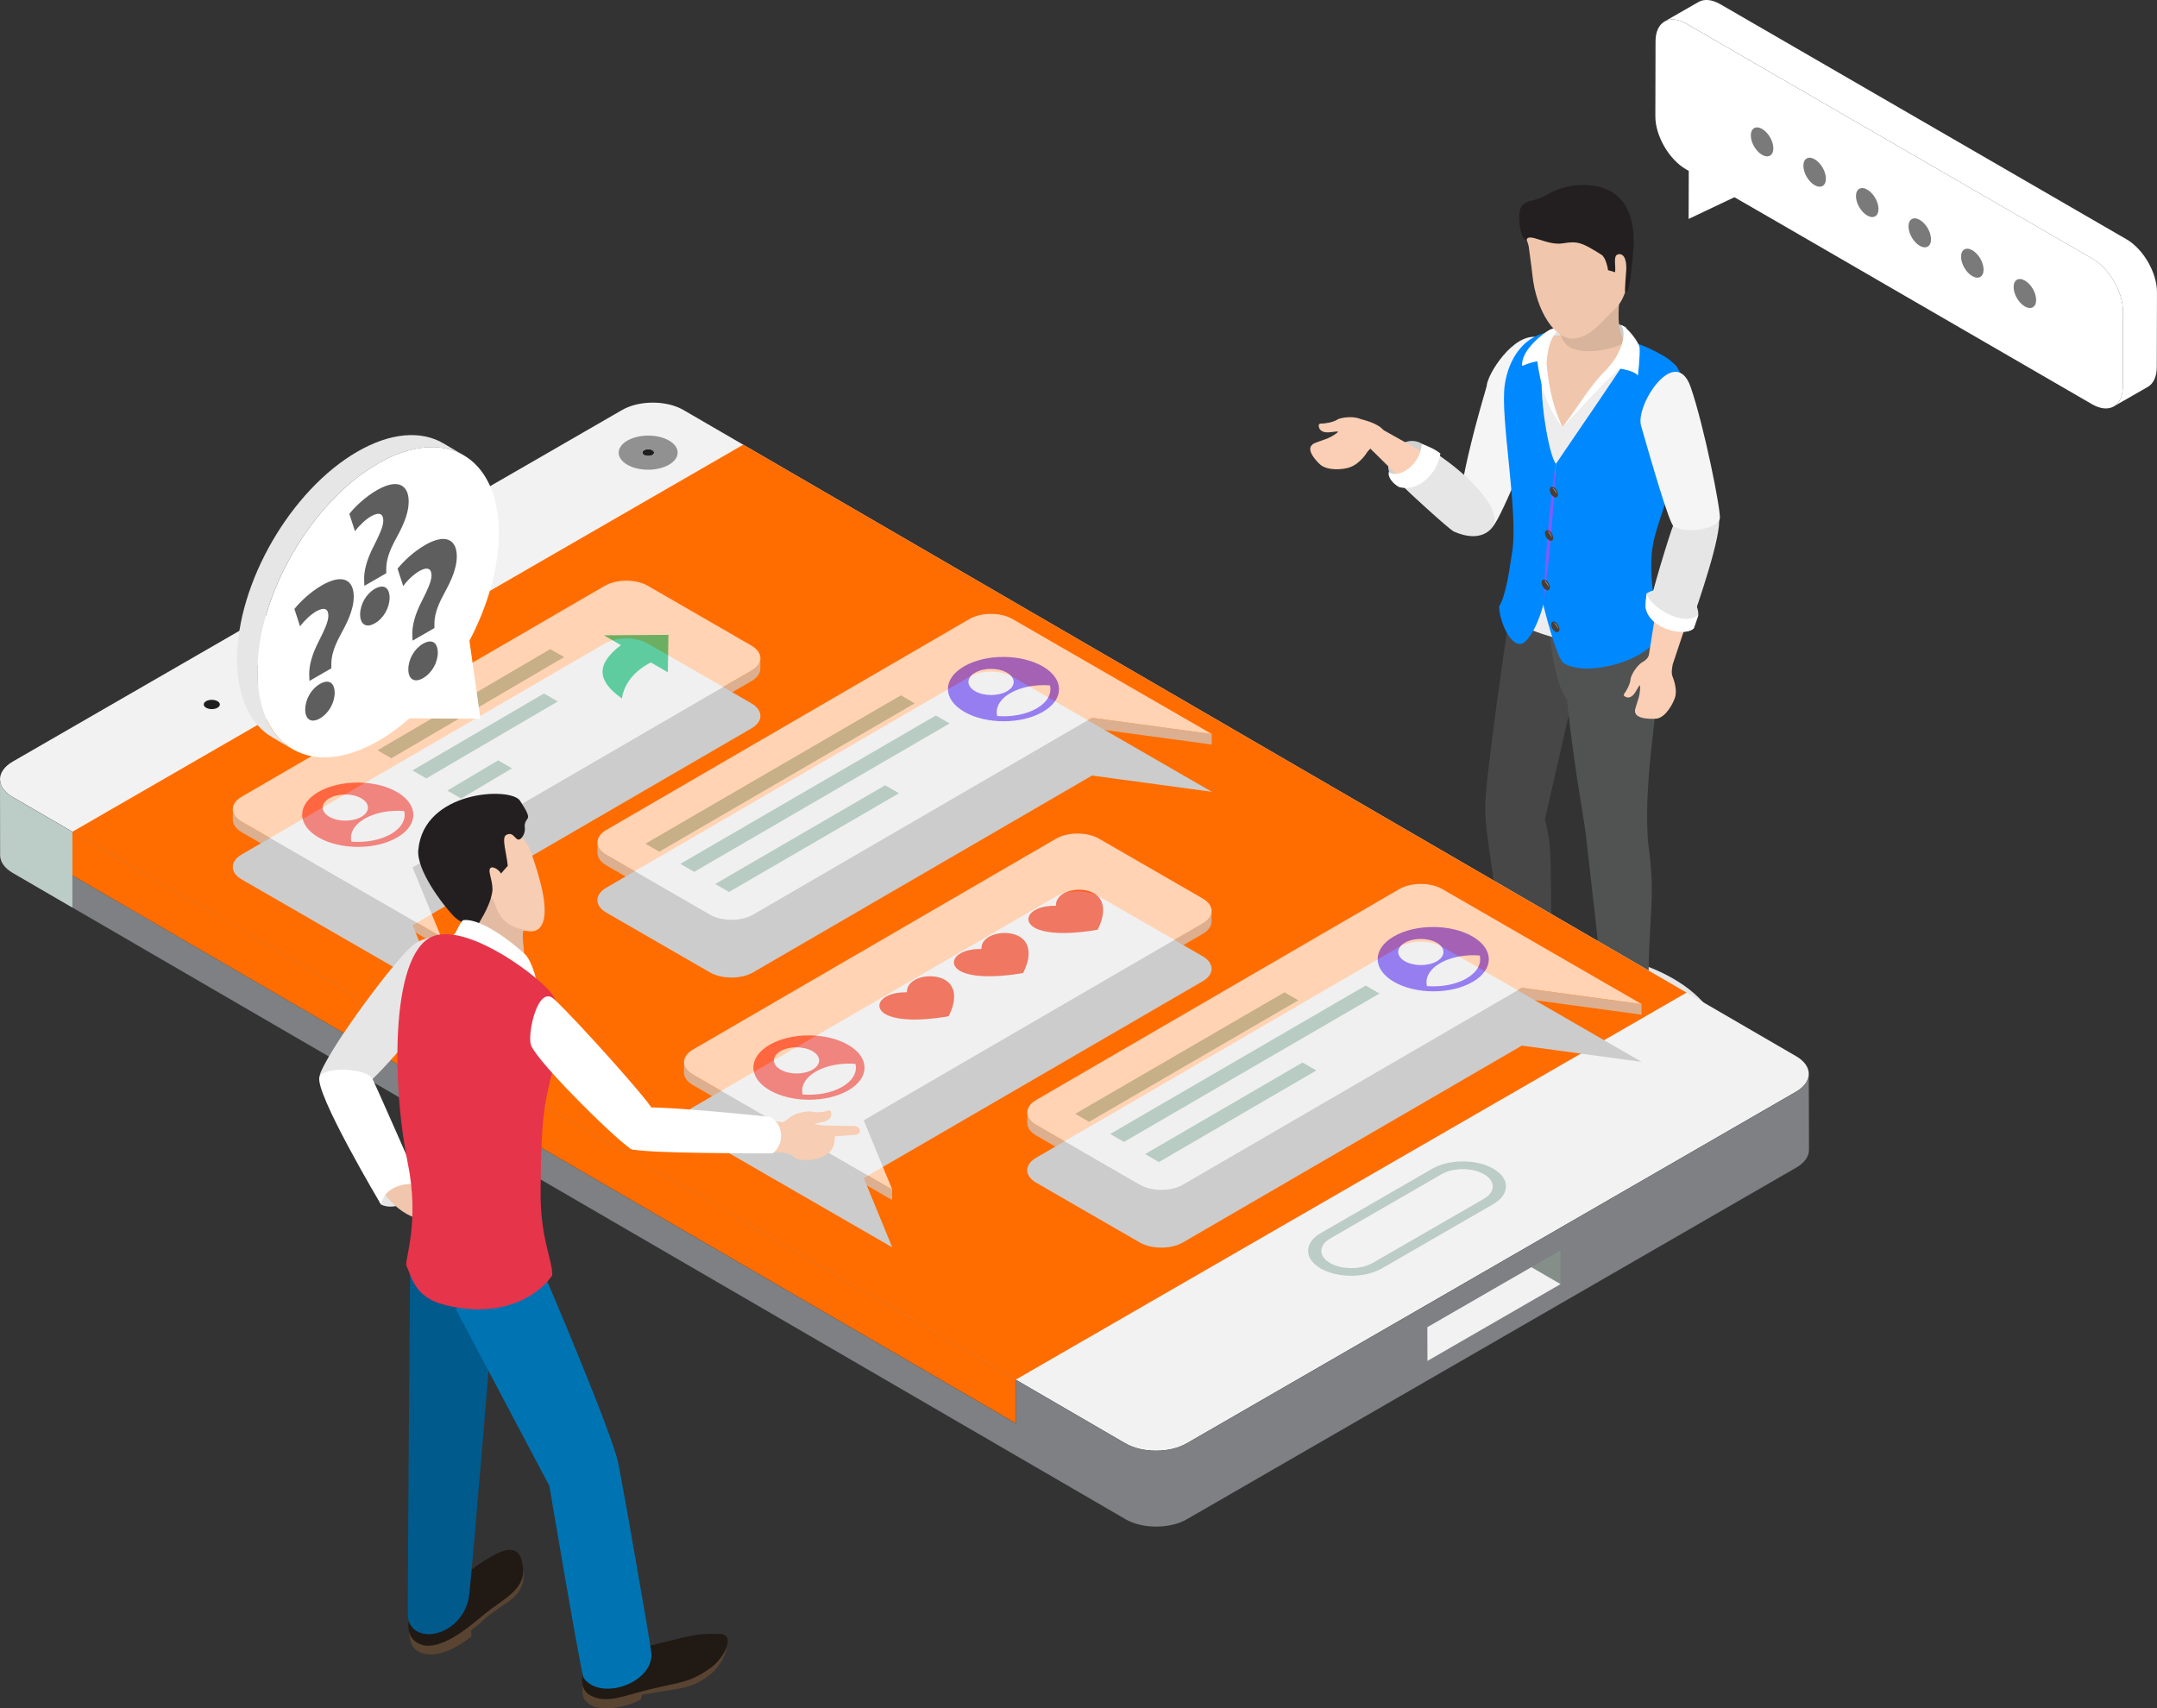 <svg width="563" height="446" viewBox="0 0 563 446" fill="none" xmlns="http://www.w3.org/2000/svg">
<rect x="0" y="0" width="563" height="446" fill="#333333" stroke="none"/>
<g clip-path="url(#clip0_71_17201)">
<g style="mix-blend-mode:multiply">
<path d="M436.709 255.475C453.419 265.124 453.508 280.761 436.912 290.41C420.304 300.058 393.293 300.058 376.582 290.41C359.872 280.761 359.783 265.124 376.392 255.475C393 245.826 419.999 245.826 436.709 255.475Z" fill="#E6E6E6"/>
</g>
<path d="M381.299 128.259C382.8 119.792 384.949 111.376 388.027 100.863C388.141 97.697 395.097 86.739 401.367 88.036C406.721 89.142 406.187 96.299 404.61 101.524C401.532 111.656 391.994 134.958 389.654 137.437C388.675 138.467 379.888 136.268 381.312 128.246L381.299 128.259Z" fill="#F5F5F5"/>
<path d="M362.566 123.186C367.004 128.17 374.037 134.145 375.194 134.679C378.424 136.191 382.048 136.687 384.719 134.17C387.809 131.259 384.541 126.746 381.362 123.936C375.194 118.495 376.262 119.08 372.536 117.059C372.078 116.614 371.633 116.118 371.163 115.851C366.305 113.004 361.116 119.029 362.591 123.186H362.566Z" fill="#D1D1D1"/>
<path d="M361.013 112.241L379.885 122.793L372.382 131.628L357.516 116.958L361.013 112.241Z" fill="#FACFB5"/>
<path d="M362.477 123.022C366.915 128.005 378.373 138.29 379.505 138.786C382.799 140.235 386.69 140.743 389.221 138.036C393.239 133.713 382.659 124.433 381.857 123.734C378.437 120.759 375.537 118.699 372.51 117.072C371.76 123.696 365.452 126.213 362.489 123.022H362.477Z" fill="#E6E6E6"/>
<path d="M365.207 127.166C370.599 128.564 375.393 123.009 375.953 118.432C375.152 117.568 372.29 116.258 371.12 115.89C370.434 122.551 363.973 125.005 362.536 123.123C362.091 124.331 363.325 126.136 365.207 127.179V127.166Z" fill="white"/>
<path d="M402.58 264.882C400.66 266.153 393.131 266.026 393.131 266.026L391.109 263.395L402.58 264.882Z" fill="black"/>
<path d="M398.823 267.641L396.852 266.712L397.64 265.581L399.497 266.14L398.823 267.641Z" fill="#636363"/>
<path d="M398.803 267.653C398.803 267.653 405.479 264.106 406.56 262.072C406.815 261.589 406.471 258.437 406.471 258.437L398.18 264.806L398.816 267.641L398.803 267.653Z" fill="#DEDEDE"/>
<path d="M375.62 270.514C375.493 268.047 380.007 266.433 384.763 263.458C387.574 261.704 389.532 258.551 392.419 257.102C400.189 253.186 403.432 249.334 405.658 253.835C407.883 258.335 406.637 261.767 398.867 265.67C395.37 267.437 392.432 271.48 388.019 273.272C383.288 275.192 375.76 273.222 375.62 270.501V270.514Z" fill="#DEDEDE"/>
<path d="M375.503 269.916C374.409 267.818 379.432 265.619 384.761 262.441C387.431 260.839 391.615 257.229 392.734 254.801C396.371 246.906 403.315 248.737 405.541 253.237C407.766 257.737 406.431 260.928 398.661 264.844C395.163 266.611 391.526 270.997 387.05 272.611C382.866 274.111 376.8 272.395 375.503 269.916Z" fill="#3B3B3B"/>
<path d="M391.618 255.627C391.644 257.293 392.776 254.61 394.747 255.767C399.528 258.589 405.658 258.818 405.989 253.835C403.674 235.528 406.103 222.917 403.216 214.019L415.31 161.032L394.2 159.062C394.2 159.062 387.422 203.95 387.638 211.412C387.918 221.544 391.326 231.181 391.618 255.627Z" fill="#474747"/>
<path d="M418.43 269.472C418.697 268.951 418.57 262.213 418.57 262.213C418.57 262.213 430.218 256.632 431.198 267.501C431.376 269.472 429.201 270.667 427.777 272.523C426.823 272.307 418.43 269.472 418.43 269.472Z" fill="#636363"/>
<path d="M427.227 262.11C428.791 263.013 430.902 264.208 431.207 267.501C431.385 269.471 429.21 270.666 427.786 272.522C427.786 272.522 427.773 272.522 427.761 272.509L427.227 262.11Z" fill="#DEDEDE"/>
<path d="M411.328 281.866C412.269 283.887 420.675 284.523 424.732 280.175C426.271 278.522 425.978 275.853 426.945 272.903C428.801 267.259 431.358 268.327 431.09 265.378C430.111 254.495 419.047 259.911 419.047 259.911C419.047 259.911 417.47 266.14 414.889 272.192C412.778 277.162 410.069 279.196 411.315 281.879L411.328 281.866Z" fill="#DEDEDE"/>
<path d="M411.651 281.612C414.233 282.997 421.265 282.387 424.661 278.751C426.2 277.099 425.907 274.429 426.874 271.48C428.73 265.835 431.286 266.903 431.019 263.954C430.04 253.072 418.976 258.487 418.976 258.487C418.976 258.487 417.399 264.716 414.818 270.768C412.707 275.738 409.209 280.328 411.638 281.624L411.651 281.612Z" fill="#3B3B3B"/>
<path d="M418.273 260.725C416.811 240.792 415.87 235.808 413.988 218.493C413.428 213.37 411.037 201.802 408.952 182.491C405.442 178.143 403.878 163.409 404.755 160.93C406.472 156.023 429.528 160.511 431.397 165.087C435.874 176.033 428.574 196.907 430.151 219.79C432.44 235.77 429.96 238.783 430.329 261.017C427.239 264.132 423.437 259.047 418.273 260.725Z" fill="#515252"/>
<path d="M424.436 90.044H405.195V86.65C411.719 83.383 418.04 82.353 424.347 85.404C424.983 87.031 425.212 89.523 424.436 90.044Z" fill="#CCCCCC"/>
<path d="M429.654 150.735L431.561 97.418C429.31 95.587 429.819 90.807 427.161 89.727C420.548 87.031 411.773 86.256 404.881 86.574C402.63 86.675 400.341 91.494 398.128 93.019L396.945 150.722H429.654V150.735Z" fill="#F0C7AD"/>
<path d="M392.405 157.308C393.575 153.24 395.965 149.324 396.105 144.455C396.309 136.98 395.864 128.577 395.533 121.496C395.139 112.839 392.748 105.097 393.46 100.444C393.893 97.583 395.94 88.786 404.6 87.299C404.168 87.846 403.825 88.532 403.558 89.346C401.51 95.651 405.249 108.631 407.284 110.868L407.881 111.529L408.377 110.792C409.446 109.19 414.304 104.219 418.602 99.821C424.35 93.935 426.626 91.545 427.415 90.413C430.302 91.469 435.401 93.998 437.004 95.181C442.129 98.982 429.78 123.53 429.208 130.281C428.61 137.145 429.513 156.875 428.509 163.194C426.843 173.707 390.103 165.279 392.417 157.295L392.405 157.308Z" fill="#EDEDED"/>
<path d="M435.616 93.846C433.759 92.473 429.804 90.49 427.095 89.587C426.93 90.858 408.338 117.733 406.125 121.076L402.742 157.6C402.742 157.6 406.239 171.94 408.122 173.122C415.027 177.495 434.395 170.974 433.034 163.804C431.763 157.104 429.804 147.837 431.941 139.891C433.632 133.586 438.439 122.055 439.317 111.847C439.902 105.058 441.097 97.901 435.616 93.846Z" fill="#0088FF"/>
<path d="M402.668 93.642C403.215 89.574 405.135 86.853 407.246 86.408C397.314 86.383 393.664 94.455 392.774 100.341C391.464 109.011 396.386 133.445 394.682 144.175C393.982 148.573 393.117 155.362 391.273 158.349C391.528 163.46 395.241 170.261 398.115 167.477C401.358 164.35 402.948 157.345 402.948 157.345L406.102 121.05C404.372 119.156 401.371 103.253 402.655 93.629L402.668 93.642Z" fill="#0088FF"/>
<path d="M404.102 87.604C404.102 87.604 405.615 86.014 406.785 85.506C408.921 84.578 413.334 84.006 413.334 84.006L413.41 87.4L404.102 87.604Z" fill="#E3E3E3"/>
<path d="M411.623 67.072L406.969 82.976C406.969 82.976 405.964 89.574 410.834 91.15C415.896 92.79 423.971 90.311 424.327 88.887C420.385 86.37 423.92 70.085 423.92 70.085L411.636 67.072H411.623Z" fill="#D9B49C"/>
<path d="M403.659 94.901C402.972 93.185 397.771 95.308 397.3 95.524C396.893 91.405 403.087 86.79 404.562 86.053C406.152 85.265 408.034 85.544 408.034 85.544C405.287 86.688 404.066 89.549 403.646 94.888L403.659 94.901Z" fill="white"/>
<path d="M425.555 65.115C425.809 70.81 424.766 77.802 421.485 80.701C418.064 83.726 415.648 87.693 411.146 88.341C406.047 89.078 400.922 81.324 399.955 71.611C399.777 69.806 399.256 66.374 399.04 64.517C398.862 63.03 397.526 61.746 398.76 57.805C400.375 52.631 405.932 49.44 412.507 49.148C423.838 48.639 425.046 53.737 425.555 65.128V65.115Z" fill="#F0C7AD"/>
<path d="M412.473 48.309C406.191 48.525 399.044 52.148 398.242 58.86C398.103 60.017 396.691 62.394 398.433 62.598C399.082 60.64 403.8 64.212 407.92 63.526C411.888 62.865 412.982 63.361 418.03 66.526C419.073 67.174 419.633 69.869 419.734 70.556C420.205 70.67 420.815 70.81 421.553 71.077C421.807 69.221 420.892 66.513 422.532 66.361C424.224 66.208 424.605 68.611 424.452 70.734C424.351 72.17 424.058 75.628 424.16 76.213C425.47 76.658 425.788 70.111 426.169 66.971C427.479 56.038 423.778 47.915 412.473 48.309Z" fill="#231F20"/>
<path d="M407.434 60.894L397.642 62.064C396.65 60.678 396.307 56.928 396.676 54.996C397.248 51.983 400.987 52.657 403.683 50.966L407.422 60.894H407.434Z" fill="#231F20"/>
<path d="M427.513 98.04C426.508 96.629 421.243 95.65 419.438 96.299C423.482 92.104 424.652 86.802 423.1 84.832C424.842 85.391 427.894 89.536 427.958 90.807C428.085 93.222 427.513 98.04 427.513 98.04Z" fill="white"/>
<path d="M423.164 95.841C417.632 100.659 412.355 106.965 407.789 111.541C411.464 107.016 414.771 100.774 419.514 96.273C420.176 95.968 422.185 95.638 423.164 95.841Z" fill="white"/>
<path d="M401.164 93.757C402.181 101.334 403.987 106.673 407.955 111.809C405.513 106.724 404.254 101.486 403.644 94.71C403.224 94.113 402.118 94.087 401.164 93.757Z" fill="white"/>
<path d="M405.974 121.61C405.949 123.085 405.86 124.547 405.809 126.009L405.554 130.408C405.376 133.344 405.135 136.268 404.893 139.192C404.626 142.116 404.359 145.04 404.028 147.951L403.52 152.324C403.316 153.774 403.151 155.235 402.922 156.685C402.947 155.21 403.036 153.748 403.087 152.286L403.342 147.888C403.52 144.951 403.761 142.027 404.003 139.103C404.27 136.179 404.537 133.255 404.868 130.344L405.376 125.971C405.58 124.522 405.745 123.06 405.974 121.61Z" fill="#7F5CFF"/>
<path d="M405.581 127.242C406.179 127.585 406.649 128.411 406.649 129.098C406.649 129.772 406.166 130.051 405.568 129.708C404.971 129.365 404.5 128.538 404.5 127.852C404.5 127.165 404.983 126.899 405.581 127.229V127.242Z" fill="#4A3D35"/>
<g style="mix-blend-mode:screen">
<path d="M405.133 127.356C405.476 127.471 405.73 127.725 405.947 128.018C406.137 128.31 406.29 128.64 406.315 128.996C406.01 128.373 405.654 127.827 405.133 127.356Z" fill="#A8A8A8"/>
</g>
<path d="M404.331 138.569C404.929 138.912 405.399 139.738 405.399 140.425C405.399 141.099 404.916 141.378 404.318 141.035C403.721 140.692 403.25 139.866 403.25 139.179C403.25 138.493 403.733 138.226 404.331 138.556V138.569Z" fill="#4A3D35"/>
<g style="mix-blend-mode:screen">
<path d="M403.883 138.684C404.226 138.798 404.481 139.052 404.697 139.345C404.887 139.637 405.04 139.968 405.065 140.324C404.76 139.701 404.404 139.154 403.883 138.684Z" fill="#A8A8A8"/>
</g>
<path d="M403.456 151.46C404.054 151.803 404.524 152.629 404.524 153.316C404.524 153.989 404.041 154.269 403.443 153.926C402.846 153.583 402.375 152.756 402.375 152.07C402.375 151.383 402.858 151.116 403.456 151.447V151.46Z" fill="#4A3D35"/>
<g style="mix-blend-mode:screen">
<path d="M403.023 151.574C403.367 151.689 403.621 151.943 403.837 152.235C404.028 152.528 404.181 152.858 404.206 153.214C403.901 152.591 403.545 152.045 403.023 151.574Z" fill="#A8A8A8"/>
</g>
<path d="M405.948 162.418C406.546 162.761 407.016 163.587 407.016 164.274C407.016 164.947 406.533 165.227 405.935 164.884C405.338 164.541 404.867 163.714 404.867 163.028C404.867 162.341 405.35 162.074 405.948 162.405V162.418Z" fill="#4A3D35"/>
<g style="mix-blend-mode:screen">
<path d="M405.516 162.545C405.859 162.659 406.113 162.914 406.33 163.206C406.52 163.498 406.673 163.829 406.698 164.185C406.393 163.562 406.037 163.015 405.516 162.545Z" fill="#A8A8A8"/>
</g>
<path d="M430.117 172.613L433.551 151.065L443.114 153.888L436.285 174.381L430.117 172.613Z" fill="#FACFB5"/>
<path d="M429.752 154.969C429.599 156.482 429.51 157.753 429.536 158.63C430.566 164.389 440.014 166.334 442.113 163.982C442.507 162.8 442.901 161.694 443.27 160.626C443.512 154.219 433.351 152.363 429.752 154.956V154.969Z" fill="#E6E6E6"/>
<path d="M441.197 163.499C443.321 157.168 449.425 139.79 448.662 135.022C448.472 133.815 439.913 131.272 436.645 137.4C436.161 138.302 430.426 156.812 430.477 158.935C431.354 163.842 439.417 165.507 441.197 163.512V163.499Z" fill="#E6E6E6"/>
<path d="M429.752 154.969C429.599 156.482 429.51 157.753 429.536 158.63C430.566 164.389 440.014 166.334 442.113 163.982C442.507 162.8 442.901 161.694 443.27 160.626C439.15 163.766 430.616 158.325 429.752 154.956V154.969Z" fill="white"/>
<path d="M428.343 111.186C426.741 105.707 437.347 89.587 441.315 101.13C444.799 111.275 449.123 132.937 448.907 135.289C448.691 137.705 441.162 139.586 436.927 137.527C435.656 136.904 430.251 117.72 428.343 111.186Z" fill="#F5F5F5"/>
<path d="M426.318 181.385C427.056 180.635 427.653 179.046 428.022 178.919C428.124 178.944 428.2 180.508 427.641 182.377C426.979 184.589 426.661 185.301 426.763 185.708C426.763 188.009 432.092 187.703 432.689 187.551C434.902 186.966 436.619 183.801 437.178 182.148C437.814 180.292 437.013 177.762 436.53 176.542C436.212 175.741 436.39 174.762 436.492 174.101C436.886 171.469 431.201 168.698 430.756 170.173C430.337 171.507 429.828 172.194 428.823 172.779C426.929 173.859 425.631 176.631 425.606 177.215C425.555 178.487 424.487 180.444 423.927 181.131C423.775 181.309 423.8 181.589 423.991 181.728C424.563 182.173 425.402 182.351 426.331 181.398L426.318 181.385Z" fill="#FACFB5"/>
<path d="M346.009 112.851C347.128 113.004 348.909 112.483 349.252 112.711C349.29 112.813 347.993 113.906 346.022 114.631C343.682 115.495 342.856 115.686 342.576 116.042C340.592 117.542 344.191 120.975 344.725 121.394C346.671 122.92 350.46 122.615 352.266 122.017C354.288 121.356 356.043 119.347 356.781 118.14C357.264 117.339 359.362 115.597 359.973 115.216C361.003 114.555 361.982 113.436 361.105 112.317C359.591 110.36 355.484 109.546 355.089 109.381C352.928 108.453 349.685 109.126 349.163 109.482C348.031 110.271 345.653 110.626 344.687 110.588C344.432 110.588 344.204 110.779 344.204 111.033C344.204 111.821 344.598 112.661 346.009 112.851Z" fill="#FACFB5"/>
<path d="M452.807 51.436L454.625 50.393L442.595 43.452L440.789 44.495L452.807 51.436Z" fill="#E6E6E6"/>
<path d="M554.996 62.445L449.011 1.094C446.786 -0.19 444.764 -0.318 443.301 0.534L434.438 5.619C435.9 4.768 437.909 4.895 440.147 6.179L546.145 67.53C550.57 70.085 554.144 76.276 554.131 81.362L554.08 100.952C554.08 103.482 553.177 105.261 551.74 106.088L560.604 101.003C562.041 100.164 562.931 98.384 562.944 95.867L562.995 76.276C563.008 71.191 559.434 65 555.009 62.445H554.996Z" fill="white"/>
<path d="M546.148 67.53L440.151 6.191C435.725 3.636 432.126 5.682 432.113 10.768L432.063 30.358C432.05 35.443 435.623 41.634 440.049 44.189L440.786 44.609L440.748 57.156L452.702 51.486L464.682 58.402L546.046 105.528C550.472 108.083 554.071 106.037 554.083 100.952L554.134 81.361C554.147 76.276 550.573 70.085 546.148 67.53Z" fill="white"/>
<path d="M459.935 33.664C461.563 34.604 462.872 36.867 462.86 38.736C462.86 40.605 461.537 41.355 459.909 40.414C458.282 39.473 456.972 37.211 456.984 35.342C456.984 33.473 458.307 32.723 459.935 33.664Z" fill="#7A7A7A"/>
<path d="M473.654 41.584C475.281 42.524 476.591 44.787 476.579 46.656C476.579 48.525 475.256 49.275 473.628 48.334C472 47.393 470.69 45.13 470.703 43.262C470.703 41.393 472.026 40.643 473.654 41.584Z" fill="#7A7A7A"/>
<path d="M487.38 49.504C489.008 50.444 490.318 52.707 490.305 54.576C490.305 56.445 488.983 57.195 487.355 56.254C485.727 55.313 484.417 53.05 484.43 51.182C484.43 49.313 485.752 48.563 487.38 49.504Z" fill="#7A7A7A"/>
<path d="M501.091 57.411C502.719 58.352 504.029 60.614 504.016 62.483C504.016 64.352 502.693 65.102 501.066 64.161C499.438 63.22 498.128 60.958 498.141 59.089C498.141 57.22 499.463 56.47 501.091 57.411Z" fill="#7A7A7A"/>
<path d="M514.81 65.331C516.438 66.271 517.747 68.534 517.735 70.403C517.735 72.272 516.412 73.022 514.784 72.081C513.157 71.14 511.847 68.877 511.859 67.009C511.859 65.14 513.182 64.39 514.81 65.331Z" fill="#7A7A7A"/>
<path d="M528.529 73.251C530.156 74.191 531.466 76.454 531.454 78.323C531.454 80.192 530.131 80.942 528.503 80.001C526.875 79.06 525.565 76.797 525.578 74.929C525.578 73.06 526.901 72.31 528.529 73.251Z" fill="#7A7A7A"/>
<path d="M3.335 198.815C-1.09 201.37 -1.116 205.514 3.284 208.069L293.743 376.805C298.144 379.36 305.303 379.36 309.729 376.805L468.782 285.007C473.208 282.451 473.233 278.307 468.833 275.752L178.374 107.029C173.974 104.473 166.814 104.473 162.388 107.029L3.335 198.815Z" fill="#F2F2F2"/>
<path d="M168.109 117.53C167.512 117.873 167.499 118.445 168.109 118.788C168.707 119.132 169.686 119.132 170.297 118.788C170.894 118.445 170.894 117.873 170.297 117.53C169.699 117.187 168.732 117.187 168.122 117.53H168.109Z" fill="#1F1F1F"/>
<path d="M163.759 115.012C160.745 116.754 160.72 119.576 163.721 121.318C166.722 123.059 171.593 123.059 174.607 121.318C177.621 119.576 177.634 116.754 174.645 115.025C171.644 113.283 166.786 113.283 163.772 115.025L163.759 115.012ZM170.27 118.788C169.673 119.131 168.693 119.131 168.083 118.788C167.485 118.445 167.498 117.873 168.083 117.529C168.681 117.186 169.66 117.186 170.258 117.529C170.855 117.873 170.855 118.445 170.258 118.788H170.27Z" fill="#919191"/>
<path d="M65.041 174.877C63.413 175.817 63.401 177.343 65.016 178.284C66.631 179.224 69.263 179.224 70.891 178.284L126.681 146.082C128.309 145.142 128.309 143.616 126.694 142.675C125.079 141.735 122.446 141.735 120.819 142.675L65.029 174.877H65.041Z" fill="#919191"/>
<path d="M53.8 183.051C52.973 183.521 52.973 184.297 53.8 184.767C54.626 185.238 55.949 185.25 56.763 184.767C57.589 184.297 57.589 183.521 56.763 183.051C55.949 182.581 54.614 182.581 53.8 183.051Z" fill="#1F1F1F"/>
<path d="M347.196 323.31C344.131 325.077 344.106 327.95 347.158 329.717C350.21 331.484 355.169 331.484 358.234 329.717L387.306 312.937C390.37 311.17 390.383 308.296 387.331 306.517C384.279 304.75 379.319 304.75 376.254 306.517L347.183 323.297L347.196 323.31Z" fill="#F2F2F2"/>
<path d="M18.891 217.146L265.12 360.177L440.222 259.136L193.993 116.093L18.891 217.146Z" fill="#FF6D00"/>
<path d="M344.755 321.899C340.342 324.455 340.317 328.599 344.704 331.142C349.092 333.684 356.264 333.697 360.677 331.142L389.748 314.361C394.161 311.805 394.187 307.661 389.799 305.119C385.412 302.563 378.24 302.563 373.827 305.119L344.755 321.899ZM358.235 329.73C355.171 331.497 350.198 331.497 347.159 329.73C344.107 327.963 344.132 325.09 347.197 323.323L376.268 306.542C379.333 304.775 384.293 304.775 387.345 306.542C390.397 308.309 390.384 311.183 387.307 312.962L358.235 329.743V329.73Z" fill="#BCCCC6"/>
<path d="M472.123 280.367C472.123 282.058 471.017 283.736 468.792 285.033L309.738 376.831C305.313 379.386 298.153 379.386 293.753 376.831L265.127 360.203V371.581L18.91 228.525V217.147L3.281 208.07C1.094 206.811 0 205.146 0 203.48L0.051 223.274C0.051 224.94 1.145 226.605 3.332 227.876L18.898 236.928L265.114 379.958L293.791 396.625C298.191 399.18 305.351 399.18 309.777 396.625L468.83 304.826C471.055 303.542 472.174 301.851 472.162 300.161L472.111 280.367H472.123Z" fill="#7E8083"/>
<path d="M407.295 326.425L407.321 335.235L399.703 330.811L407.295 326.425Z" fill="#848F8A"/>
<path d="M399.706 330.811L407.323 335.235L372.58 355.283L372.555 346.473L399.706 330.811Z" fill="#F2F2F2"/>
<path d="M265.13 360.19L18.914 217.159V228.524L265.13 371.555V360.19Z" fill="#FF6D00"/>
<path d="M3.281 208.082C1.094 206.811 0 205.146 0 203.48L0.051 223.274C0.051 224.94 1.145 226.605 3.332 227.876L18.898 236.928V217.172L3.268 208.095L3.281 208.082Z" fill="#BCCCC6"/>
<g style="mix-blend-mode:multiply">
<path d="M196.125 183.623C199.241 185.415 199.254 188.339 196.163 190.131L107.678 241.529L115.105 259.606L90.726 245.533C90.535 245.419 90.332 245.305 90.128 245.19L63.104 229.592C59.989 227.799 59.976 224.888 63.066 223.083L157.859 168.011C160.95 166.219 165.986 166.219 169.089 168.011L196.113 183.61L196.125 183.623Z" fill="#CCCCCC"/>
</g>
<g opacity="0.7">
<path d="M196.165 175.054L107.68 226.452V229.198L196.153 177.8C197.692 176.91 198.455 175.741 198.455 174.571V171.825C198.455 172.995 197.692 174.164 196.153 175.054H196.165Z" fill="#CCCCCC"/>
<path d="M90.727 230.469C90.537 230.354 90.333 230.24 90.13 230.125L63.106 214.527C61.541 213.624 60.753 212.442 60.766 211.247V213.993C60.766 215.175 61.541 216.37 63.106 217.273L90.13 232.871C90.333 232.986 90.537 233.1 90.727 233.215L115.106 247.288V244.542L90.727 230.469Z" fill="#CCCCCC"/>
<path d="M196.125 168.545C199.241 170.338 199.254 173.262 196.163 175.054L107.678 226.452L115.105 244.529L90.726 230.456C90.535 230.342 90.332 230.227 90.128 230.113L63.104 214.515C59.989 212.722 59.976 209.811 63.066 208.006L157.859 152.934C160.95 151.142 165.986 151.142 169.089 152.934L196.113 168.533L196.125 168.545Z" fill="white"/>
<path d="M157.616 165.851L162.054 168.419C155.492 173.428 155.785 177.737 162.321 182.339C162.703 179.593 164.585 175.614 169.888 172.944L174.313 175.5L174.466 165.736L157.603 165.851H157.616Z" fill="#2FCC8C"/>
<path d="M147.241 171.546L102.146 197.95L98.547 195.878L143.629 169.461L147.241 171.546Z" fill="#AFCCC0"/>
<path d="M133.633 200.582L120.369 208.464L116.758 206.392L130.022 198.497L133.633 200.582Z" fill="#AFCCC0"/>
<path d="M145.591 183.127L111.268 203.213L107.656 201.128L141.98 181.042L145.591 183.127Z" fill="#AFCCC0"/>
<path d="M103.605 206.76C109.29 210.04 109.315 215.354 103.669 218.633C98.022 221.913 88.841 221.913 83.156 218.633C77.471 215.354 77.446 210.04 83.092 206.76C88.739 203.48 97.921 203.48 103.605 206.76ZM91.727 219.727C95.403 220.019 99.256 219.345 102.066 217.718C104.877 216.078 106.021 213.853 105.5 211.73C101.825 211.438 97.971 212.112 95.161 213.739C92.35 215.379 91.206 217.604 91.727 219.727ZM85.979 213.243C88.294 214.578 92.032 214.578 94.322 213.243C96.623 211.908 96.611 209.747 94.296 208.412C91.982 207.078 88.243 207.078 85.954 208.412C83.652 209.747 83.665 211.908 85.979 213.243Z" fill="#FF655C"/>
</g>
<g style="mix-blend-mode:multiply">
<path d="M313.899 249.64C317.014 251.433 317.027 254.357 313.937 256.149L225.451 307.547L232.878 325.624L208.499 311.551C208.308 311.437 208.105 311.322 207.901 311.208L180.878 295.609C177.762 293.817 177.749 290.906 180.839 289.1L275.633 234.029C278.723 232.236 283.759 232.236 286.862 234.029L313.886 249.627L313.899 249.64Z" fill="#CCCCCC"/>
</g>
<g opacity="0.7">
<path d="M313.939 241.059L225.453 292.457V295.203L313.926 243.805C315.465 242.915 316.228 241.746 316.228 240.576V237.83C316.228 239 315.465 240.169 313.926 241.059H313.939Z" fill="#CCCCCC"/>
<path d="M208.485 296.474C208.294 296.359 208.091 296.245 207.887 296.13L180.864 280.532C179.299 279.629 178.511 278.447 178.524 277.252V279.998C178.524 281.18 179.299 282.375 180.864 283.278L207.887 298.876C208.091 298.991 208.294 299.105 208.485 299.22L232.864 313.292V310.547L208.485 296.474Z" fill="#CCCCCC"/>
<path d="M313.899 234.563C317.014 236.355 317.027 239.279 313.937 241.072L225.451 292.469L232.878 310.547L208.499 296.474C208.308 296.359 208.105 296.245 207.901 296.131L180.878 280.532C177.762 278.74 177.749 275.828 180.839 274.023L275.633 218.952C278.723 217.159 283.759 217.159 286.862 218.952L313.886 234.55L313.899 234.563Z" fill="white"/>
<path d="M246.622 255.781C246.953 255.971 247.246 256.187 247.513 256.429C250.73 259.404 247.907 264.718 247.589 265.302C246.597 265.493 237.415 267.146 232.277 265.29C231.845 265.137 231.476 264.959 231.146 264.781C227.598 262.734 230.052 258.946 236.728 259.048C236.55 255.183 243.074 253.759 246.622 255.793V255.781Z" fill="#FF5333"/>
<path d="M285.513 233.19C285.844 233.38 286.136 233.597 286.403 233.838C289.621 236.813 286.797 242.127 286.48 242.712C285.488 242.902 276.306 244.555 271.168 242.699C270.736 242.546 270.367 242.368 270.036 242.19C266.488 240.144 268.943 236.355 275.619 236.457C275.441 232.592 281.965 231.168 285.513 233.202V233.19Z" fill="#FF5333"/>
<path d="M260.93 254.763C257.865 254.967 254.292 254.916 251.723 253.988C251.29 253.835 250.922 253.657 250.591 253.479C247.043 251.433 249.497 247.644 256.174 247.746C255.996 243.881 262.52 242.457 266.068 244.491C266.398 244.682 266.691 244.898 266.958 245.14C270.175 248.115 267.352 253.429 267.034 254.013C266.538 254.102 263.995 254.573 260.93 254.776V254.763Z" fill="#FF5333"/>
<path d="M221.371 272.765C227.055 276.044 227.081 281.358 221.434 284.638C215.788 287.918 206.606 287.918 200.922 284.638C195.237 281.358 195.212 276.044 200.858 272.765C206.504 269.485 215.686 269.485 221.371 272.765ZM209.506 285.732C213.181 286.024 217.034 285.35 219.845 283.723C222.655 282.083 223.8 279.858 223.278 277.735C219.603 277.443 215.75 278.117 212.939 279.744C210.129 281.384 208.984 283.609 209.506 285.732ZM203.745 279.248C206.059 280.583 209.798 280.583 212.087 279.248C214.389 277.913 214.376 275.752 212.062 274.417C209.747 273.082 206.008 273.082 203.719 274.417C201.418 275.752 201.43 277.913 203.745 279.248Z" fill="#FF655C"/>
</g>
<g style="mix-blend-mode:multiply">
<path d="M316.281 206.709L285.035 202.463L196.55 253.86C193.459 255.653 188.423 255.653 185.308 253.86L158.284 238.262C155.168 236.469 155.155 233.558 158.246 231.753L253.039 176.681C256.129 174.889 261.165 174.889 264.268 176.681L316.269 206.696L316.281 206.709Z" fill="#CCCCCC"/>
</g>
<g opacity="0.7">
<path d="M285.037 187.386L196.551 238.783C193.461 240.576 188.425 240.576 185.309 238.783L158.285 223.185C156.721 222.282 155.933 221.1 155.945 219.905V222.651C155.945 223.833 156.721 225.028 158.285 225.931L185.309 241.529C188.425 243.322 193.461 243.322 196.551 241.529L285.037 190.132L316.283 194.378V191.632L285.037 187.386Z" fill="#CCCCCC"/>
<path d="M316.281 191.632L285.035 187.386L196.55 238.783C193.459 240.575 188.423 240.575 185.308 238.783L158.284 223.184C155.168 221.392 155.155 218.481 158.246 216.676L253.039 161.604C256.129 159.812 261.165 159.812 264.268 161.604L316.269 191.619L316.281 191.632Z" fill="white"/>
<path d="M238.756 183.61L172.068 222.346L168.469 220.261L235.145 181.525L238.756 183.61Z" fill="#AFCCC0"/>
<path d="M247.866 188.86L181.19 227.609L177.578 225.524L244.267 186.788L247.866 188.86Z" fill="#AFCCC0"/>
<path d="M234.649 207.091L190.291 232.859L186.68 230.775L231.037 205.006L234.649 207.091Z" fill="#AFCCC0"/>
<path d="M272.144 173.961C277.829 177.241 277.854 182.555 272.208 185.835C266.561 189.114 257.38 189.114 251.695 185.835C246.01 182.555 245.985 177.241 251.631 173.961C257.278 170.681 266.46 170.681 272.144 173.961ZM260.279 186.928C263.954 187.22 267.808 186.546 270.618 184.919C273.429 183.279 274.573 181.055 274.052 178.932C270.376 178.639 266.523 179.313 263.713 180.94C260.902 182.58 259.758 184.805 260.279 186.928ZM254.518 180.444C256.833 181.779 260.572 181.779 262.861 180.444C265.162 179.11 265.15 176.948 262.835 175.614C260.521 174.279 256.782 174.279 254.493 175.614C252.191 176.948 252.204 179.11 254.518 180.444Z" fill="#7F5CFF"/>
</g>
<g style="mix-blend-mode:multiply">
<path d="M428.469 277.214L397.223 272.968L308.737 324.365C305.647 326.158 300.611 326.158 297.495 324.365L270.471 308.767C267.356 306.974 267.343 304.063 270.433 302.258L365.227 247.186C368.317 245.394 373.353 245.394 376.456 247.186L428.456 277.201L428.469 277.214Z" fill="#CCCCCC"/>
</g>
<g opacity="0.7">
<path d="M397.225 257.903L308.739 309.301C305.649 311.093 300.613 311.093 297.497 309.301L270.473 293.702C268.909 292.8 268.12 291.617 268.133 290.422V293.168C268.133 294.351 268.909 295.546 270.473 296.448L297.497 312.047C300.613 313.839 305.649 313.839 308.739 312.047L397.225 260.649L428.471 264.895V262.149L397.225 257.903Z" fill="#CCCCCC"/>
<path d="M428.469 262.136L397.223 257.89L308.737 309.288C305.647 311.08 300.611 311.08 297.495 309.288L270.471 293.689C267.356 291.897 267.343 288.986 270.433 287.18L365.227 232.109C368.317 230.317 373.353 230.317 376.456 232.109L428.456 262.124L428.469 262.136Z" fill="white"/>
<path d="M338.88 261.144L284.26 292.863L280.648 290.778L335.269 259.06L338.88 261.144Z" fill="#AFCCC0"/>
<path d="M360.053 259.378L293.365 298.113L289.766 296.041L356.442 257.293L360.053 259.378Z" fill="#AFCCC0"/>
<path d="M343.576 279.464L302.487 303.376L298.875 301.292L339.977 277.379L343.576 279.464Z" fill="#AFCCC0"/>
<path d="M384.316 244.466C390.001 247.746 390.026 253.06 384.38 256.339C378.733 259.619 369.551 259.619 363.867 256.339C358.182 253.06 358.157 247.746 363.803 244.466C369.45 241.186 378.632 241.186 384.316 244.466ZM372.451 257.433C376.126 257.725 379.98 257.051 382.79 255.424C385.6 253.784 386.745 251.559 386.224 249.436C382.548 249.144 378.695 249.818 375.885 251.445C373.074 253.085 371.93 255.31 372.451 257.433ZM366.69 250.949C369.005 252.284 372.743 252.284 375.033 250.949C377.334 249.614 377.322 247.453 375.007 246.118C372.693 244.784 368.954 244.784 366.665 246.118C364.363 247.453 364.376 249.614 366.69 250.949Z" fill="#7F5CFF"/>
</g>
<path d="M83.734 279.857C87.091 272.102 102.568 251.317 107.489 246.995C110.478 244.376 115.221 243.918 119.138 245.723C124.301 248.101 119.456 255.614 115.717 259.898C115.717 259.898 104.157 275.166 97.226 281.7C94.352 284.408 81.063 286.048 83.746 279.857H83.734Z" fill="#E6E6E6"/>
<path d="M107.406 304.202C108.436 307.304 109.543 309.427 109.543 309.427C108.805 313.711 102.726 316.165 99.445 314.461C99.445 314.461 97.042 309.656 93.672 303.554L107.419 304.202H107.406Z" fill="#E6E6E6"/>
<path d="M108.576 317.995L111.094 312.694L104.901 305.943L99.648 310.761C102.268 314.41 105.219 316.914 108.576 317.982V317.995Z" fill="#F0C7AD"/>
<path d="M83.431 281.077C84.652 278.357 95.818 278.814 97.229 281.675C98.539 284.319 109.539 309.414 109.539 309.414C107.047 308.511 100.396 309.261 99.442 314.448C99.442 314.448 81.765 284.777 83.431 281.077Z" fill="white"/>
<g style="mix-blend-mode:multiply">
<path d="M122.77 425.291C122.935 425.609 123.024 426.651 123.113 427.147C119.184 430.313 114.3 432.741 110.485 431.673C107.179 430.758 106.683 427.961 107.28 425.266L122.77 425.304V425.291Z" fill="#594432"/>
</g>
<path d="M110.268 431.024C115.062 432.359 122.667 426.104 126.291 422.824C129.801 419.646 133.197 418.388 135.13 415.883C136.758 413.786 136.948 411.332 136.363 408.675C134.812 401.67 127.856 407.684 119.043 414.065C113.383 418.159 109.657 418.515 107.89 421.896C106.427 424.706 105.906 429.791 110.255 430.999L110.268 431.024Z" fill="#594432"/>
<path d="M110.243 429.435C115.038 430.77 121.93 425.202 125.733 421.985C129.344 418.934 132.994 417.027 134.927 414.536C136.555 412.438 136.873 410.493 136.288 407.836C134.736 400.831 127.5 406.514 118.687 412.896C113.028 416.989 109.302 417.345 107.535 420.727C106.072 423.536 105.894 428.215 110.243 429.422V429.435Z" fill="#211913"/>
<path d="M122.359 417.129C120.527 426.994 108.077 429.829 106.488 422.532C106.284 421.604 107.047 331.166 107.047 331.166L129.378 335.361C129.378 335.361 122.982 413.799 122.371 417.129H122.359Z" fill="#005A8C"/>
<path d="M167.335 443.572C166 444.767 155.394 448.479 152.38 443.394C151.935 442.631 152.1 440.152 152.1 440.152L167.704 440.839L167.348 443.572H167.335Z" fill="#594432"/>
<path d="M153.288 442.364C156.277 446.038 161.071 443.699 168.511 442.288C176.968 440.686 180.732 441.195 185.87 436.72C189.176 433.847 191.389 427.389 188.222 427.389C181.47 427.401 179.943 429.702 169.541 432.181C162.737 433.809 158.541 431.736 155.17 433.516C152.538 434.902 150.847 439.339 153.301 442.364H153.288Z" fill="#594432"/>
<path d="M153.984 442.542C158.372 444.894 162.301 442.809 169.283 441.106C177.74 439.046 179.584 439.441 185.217 435.627C189.096 432.995 192.148 426.702 187.875 426.563C181.123 426.346 179.813 427.198 169.41 429.677C162.606 431.304 156.667 430.72 153.971 433.427C151.733 435.678 150.843 440.864 153.971 442.542H153.984Z" fill="#211913"/>
<path d="M170.037 431.838C170.24 439.465 156.697 444.144 152.347 438.067C151.686 437.152 143.395 387.915 143.395 387.915L118.914 341.654L142.352 333.365C142.352 333.365 159.774 374.046 161.389 382.068C162.839 389.327 169.999 430.261 170.037 431.825V431.838Z" fill="#0074B3"/>
<path d="M124.027 244.732C121.204 239.991 115.71 237.931 112.963 231.371C108.182 219.968 109.11 217.578 116.651 214.425C123.01 211.768 135.536 213.637 138.69 222.752C140.61 228.32 144.082 238.808 140.839 242.241C138.83 244.376 135.282 241.885 134.811 242.991C134.443 243.881 124.676 245.838 124.027 244.732Z" fill="#F7CDB3"/>
<path d="M136.812 242.863C136.011 243.334 136.761 247.351 136.812 249.029C136.837 250.3 136.85 251.508 136.736 252.182L120.432 251.368C119.707 250.72 119.911 246.346 121.869 246.067C121.793 245.495 120.699 236.634 119.453 229.4C123.624 233.735 127.605 231.167 129.283 236.303C131.115 241.922 135.146 242.164 136.825 242.85L136.812 242.863Z" fill="#E3BBA3"/>
<path d="M109.187 221.824C110.624 206.327 133.286 205.348 135.715 209.022C139.555 214.832 137.012 212.861 136.936 215.722C137.254 217.171 136.465 218.455 136.007 218.875C134.545 220.222 134.265 216.701 132.065 218.023C130.882 218.735 132.218 222.727 132.536 226.045L130.743 228.066C130.386 227.074 128.059 225.587 127.779 227.074C127.589 228.066 128.848 230.799 128.466 232.96C127.665 237.461 124.854 240.715 124.066 242.952C122.476 241.681 119.768 240.613 118.381 239.151C115.457 236.049 108.678 227.176 109.174 221.824H109.187Z" fill="#231F20"/>
<path d="M120.984 240.206C125.588 239.685 133.663 245.978 137.058 249.143C138.623 250.605 140.835 256.593 140.39 261.017C138 257.788 134.744 251.915 131.539 251.126C125.244 249.576 119.979 246.779 118.491 245.177C118.123 244.783 117.983 244.249 118.466 243.982C119.102 243.626 120.17 240.321 120.997 240.219L120.984 240.206Z" fill="white"/>
<path d="M113.902 244.148C101.884 247.046 102.101 282.311 106.45 303.745C109.477 318.644 105.865 328.204 106.018 330.238C107.493 333.493 108.23 338.629 115.886 340.612C131.261 344.604 140.85 337.891 144.131 332.946C144.283 329.018 141.015 323.412 141.104 311.195C141.206 297.999 141.511 290.854 143.113 284.206C145.161 275.701 147.59 264.539 144.194 259.657C141.168 255.31 123.44 241.834 113.889 244.148H113.902Z" fill="#E6344A"/>
<path d="M202.186 293.193C203.801 293.231 204.729 292.938 205.721 292.048C207.591 290.383 211.075 289.989 211.724 290.18C213.122 290.586 215.284 290.256 216.251 289.913C216.505 289.824 216.798 289.938 216.887 290.192C217.154 290.981 217.039 291.959 215.666 292.621C214.585 293.142 212.983 293.104 212.703 293.46C212.703 293.574 216.022 293.905 216.416 294.159C218.922 295.011 217.612 299.333 217.217 299.918C215.768 302.104 212.754 302.816 210.744 302.829C208.493 302.829 208.112 302.778 206.967 301.812C206.204 301.176 205.085 300.998 204.322 300.871C201.321 300.337 200.405 293.142 202.16 293.193H202.186Z" fill="#F7CDB3"/>
<path d="M213.599 296.968L213.383 293.79L222.997 293.981C223.671 293.981 224.447 294.489 224.447 295.163C224.447 295.837 223.849 296.244 223.175 296.269L213.612 296.968H213.599Z" fill="#F7CDB3"/>
<path d="M196.148 300.833C200.917 300.668 204.453 300.922 204.453 300.922C209.234 297.96 207.365 293.37 203.384 292.862C203.384 292.862 200.612 292.366 196.733 291.705C196.733 295.252 196.861 297.324 196.148 300.833Z" fill="#F7CDB3"/>
<path d="M164.455 299.829C162.026 297.312 162.065 291.044 165.918 289.392C168.919 288.108 201.017 291.591 201.017 291.591C204.87 293.714 204.578 298.926 201.704 301.075C201.704 301.075 165.829 301.253 164.455 299.816V299.829Z" fill="white"/>
<path d="M138.562 272.751C137.633 269.763 140.418 256.885 144.653 260.864C151.317 267.157 169.413 287.485 170.151 289.417C171.626 293.333 169.261 300.21 165.064 300.07C163.271 300.007 139.96 277.2 138.562 272.738V272.751Z" fill="white"/>
<path d="M115.681 115.712C109.959 112.381 102.023 112.851 93.274 117.911C75.877 127.954 61.824 152.286 61.875 172.271C61.901 182.199 65.41 189.178 71.057 192.471L76.385 195.611C70.726 192.331 67.229 185.339 67.204 175.411C67.153 155.426 81.205 131.094 98.602 121.051C107.352 116.004 115.287 115.534 121.01 118.852L115.681 115.712Z" fill="#E6E6E6"/>
<path d="M98.605 121.039C116.002 110.996 130.143 119.056 130.207 139.04C130.232 148.142 127.333 158.134 122.526 167.275L125.412 187.653L106.884 187.539C104.315 189.802 101.606 191.798 98.821 193.399C81.424 203.443 67.282 195.383 67.219 175.398C67.168 155.414 81.221 131.082 98.618 121.039H98.605Z" fill="white"/>
<path d="M84.016 152.808C89.688 149.541 92.32 151.626 92.333 155.719C92.333 159.47 90.286 163.131 88.658 166.144C87.119 169.055 86.433 171.381 86.483 173.581V174.471L80.773 177.763L80.722 176.505C80.583 174.064 81.308 171.076 83.228 167.351C84.601 164.631 85.708 162.355 85.708 160.728C85.708 158.999 84.716 158.389 82.567 159.584C81.142 160.398 79.438 161.987 78.319 163.512L76.844 158.974C78.433 157.016 80.964 154.575 84.016 152.808Z" fill="#5E5E5E"/>
<path d="M83.479 178.564C85.794 177.229 87.307 178.182 87.358 180.826C87.358 183.394 85.87 186.179 83.505 187.551C81.228 188.861 79.677 187.831 79.664 185.263C79.664 182.594 81.241 179.86 83.479 178.564Z" fill="#5E5E5E"/>
<path d="M97.815 153.735C100.142 152.401 101.643 153.354 101.694 155.998C101.694 158.566 100.206 161.35 97.841 162.723C95.564 164.033 94.013 163.003 94 160.435C94 157.765 95.577 155.032 97.815 153.735Z" fill="#5E5E5E"/>
<path d="M110.393 168.064C112.708 166.729 114.221 167.682 114.272 170.326C114.272 172.894 112.784 175.679 110.419 177.039C108.142 178.348 106.591 177.318 106.578 174.763C106.578 172.094 108.155 169.36 110.393 168.064Z" fill="#5E5E5E"/>
<path d="M110.913 142.307C116.584 139.04 119.217 141.125 119.23 145.218C119.23 148.969 117.182 152.63 115.567 155.643C114.028 158.554 113.342 160.88 113.393 163.067V163.957L107.683 167.249L107.632 165.991C107.492 163.55 108.217 160.563 110.15 156.825C111.523 154.104 112.629 151.842 112.629 150.214C112.629 148.485 111.638 147.875 109.488 149.058C108.064 149.871 106.347 151.46 105.241 152.998L103.766 148.46C105.355 146.515 107.886 144.061 110.925 142.307H110.913Z" fill="#5E5E5E"/>
<path d="M98.352 127.98C104.024 124.713 106.656 126.798 106.669 130.891C106.669 134.641 104.622 138.303 102.994 141.316C101.455 144.227 100.768 146.553 100.819 148.753V149.642L95.109 152.935L95.058 151.676C94.918 149.236 95.643 146.248 97.564 142.523C98.937 139.803 100.044 137.527 100.044 135.9C100.044 134.171 99.052 133.561 96.902 134.756C95.478 135.569 93.774 137.159 92.655 138.684L91.18 134.146C92.769 132.188 95.3 129.747 98.352 127.98Z" fill="#5E5E5E"/>
</g>
<defs>
<clipPath id="clip0_71_17201">
<rect width="563" height="446" fill="white"/>
</clipPath>
</defs>
</svg>
